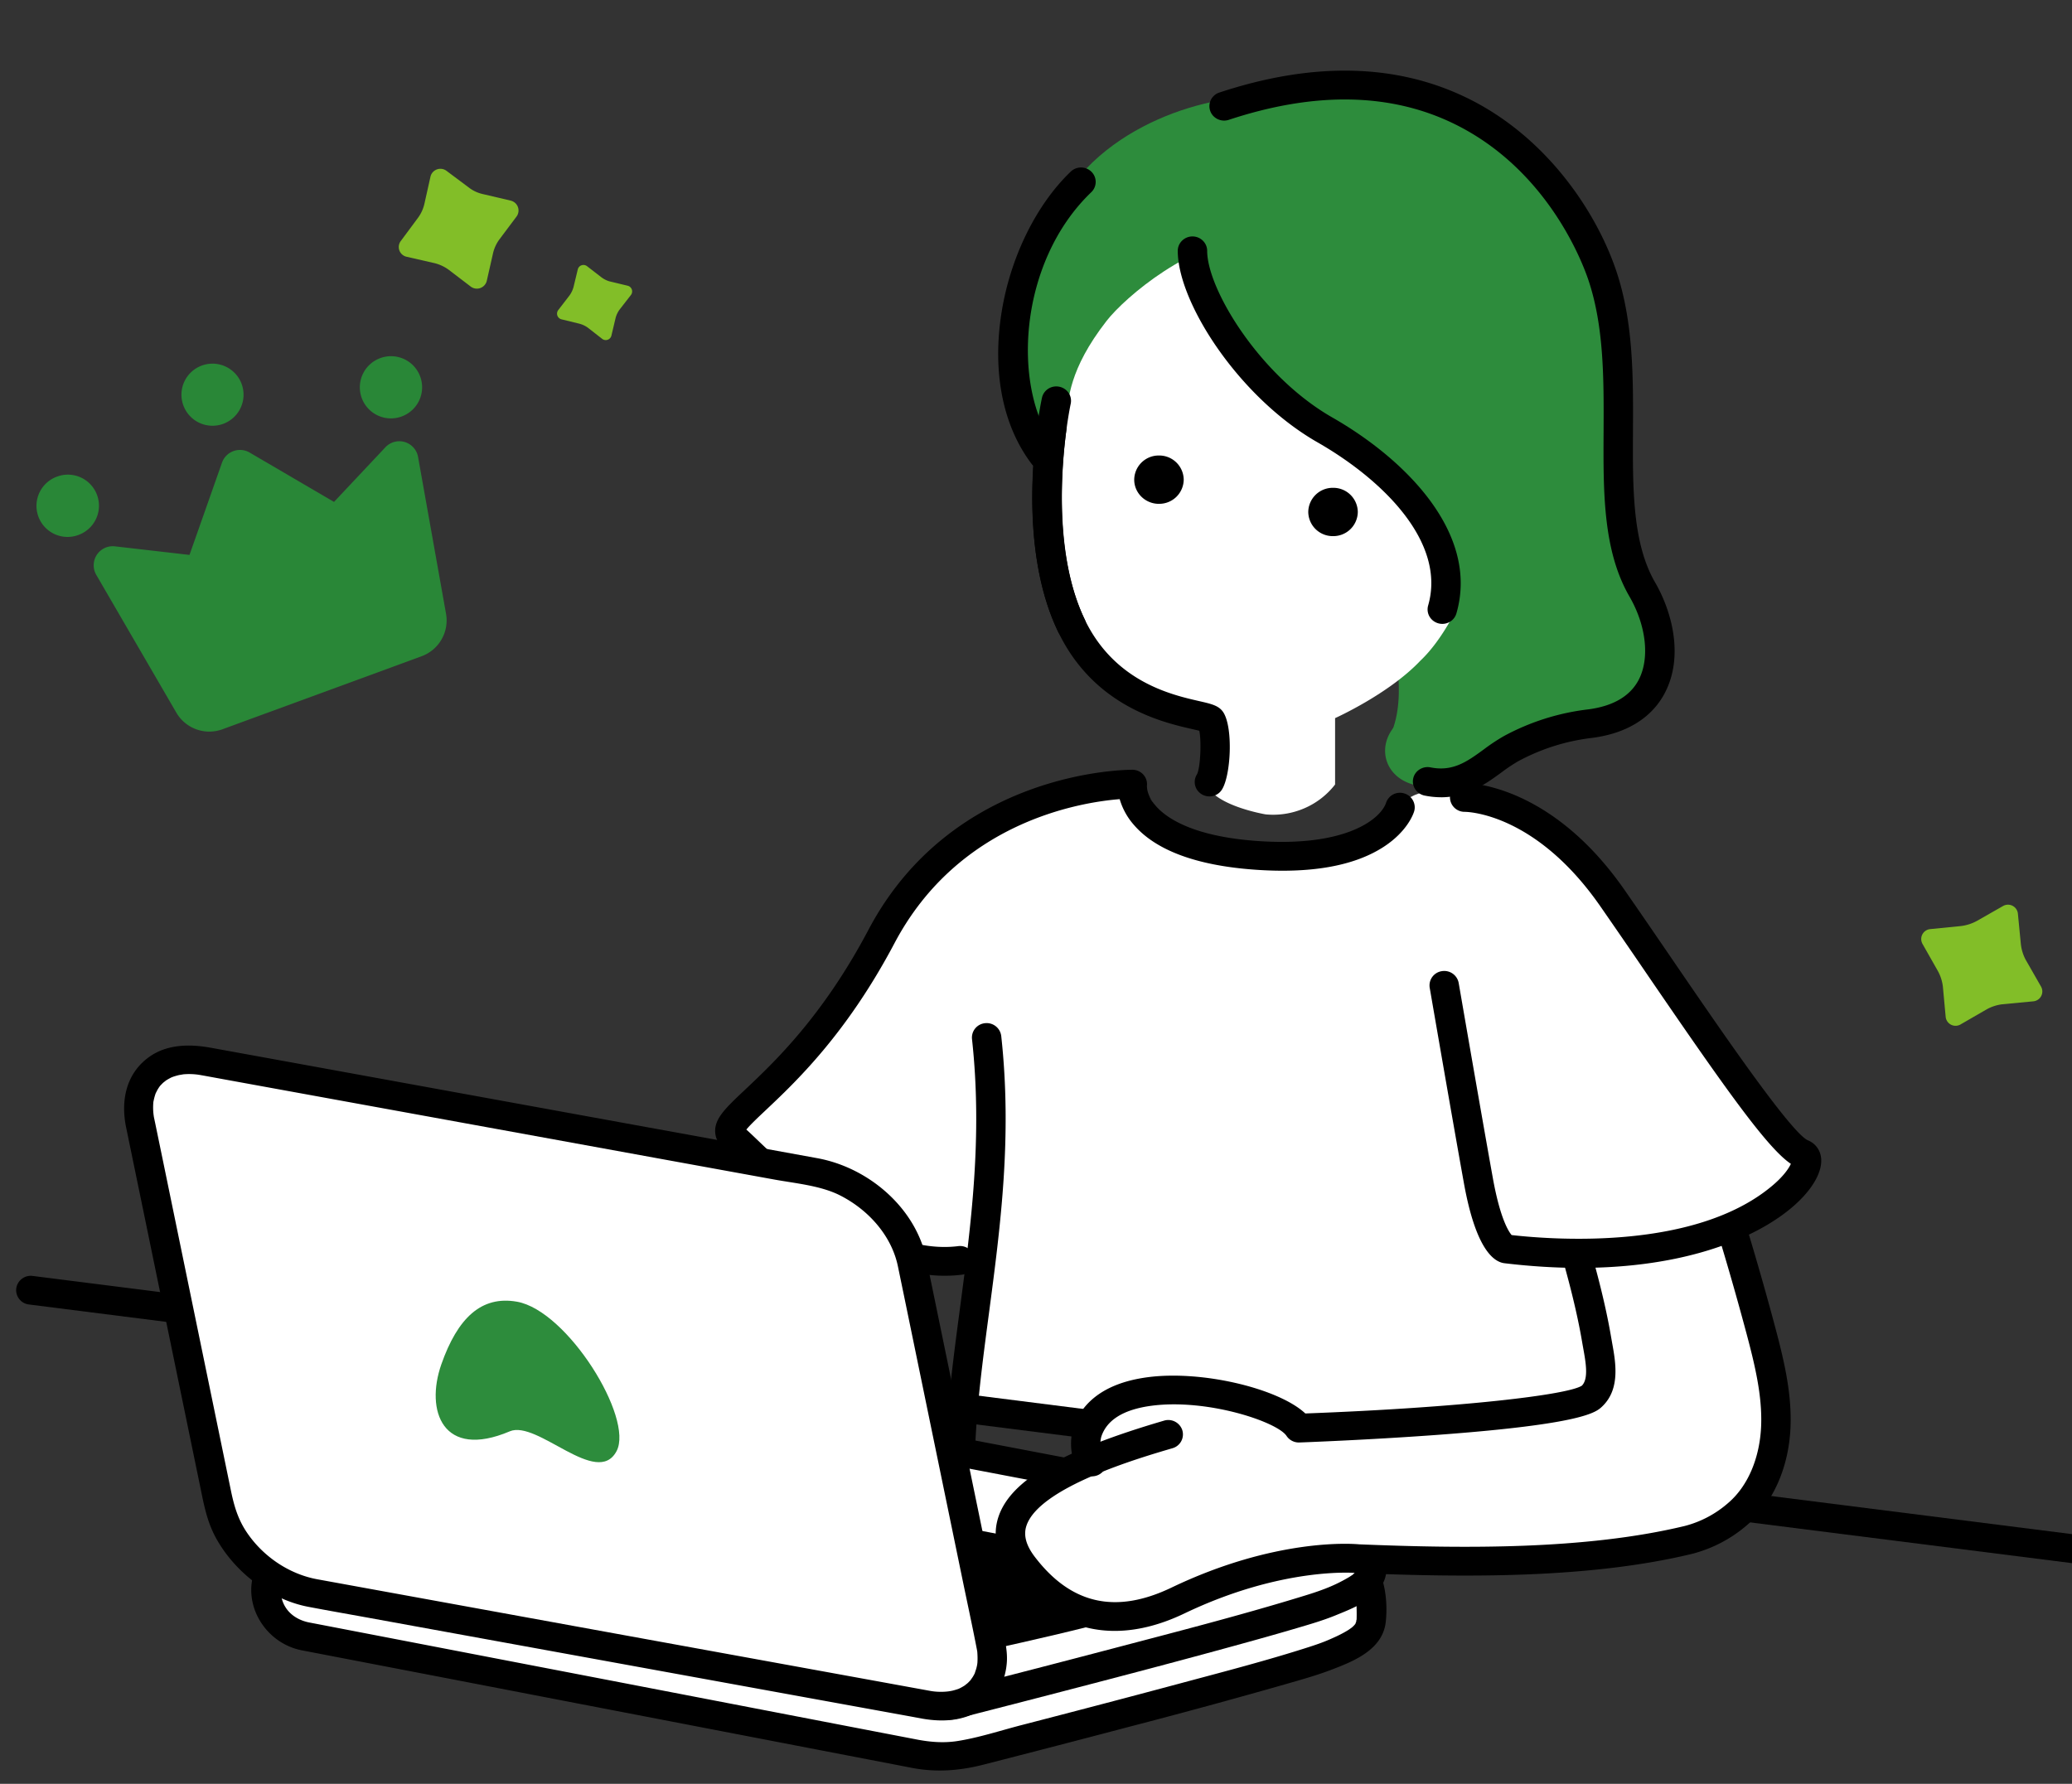 <svg width="72" height="62" fill="none" xmlns="http://www.w3.org/2000/svg"><rect width="100%" height="100%" fill="#333333" stroke="none"/><g clip-path="url(#clip0_6219_210144)"><path d="M32.912 31.01c-2.94 5.001-5.88 10.007-8.513 15.17-.5.981-.994 1.98-1.226 3.053-.231 1.073-.18 2.242.366 3.2" fill="#fff"/><path d="M23.539 52.932a.512.512 0 01-.446-.256c-.555-.972-.704-2.232-.42-3.547.238-1.1.715-2.088 1.268-3.173 2.64-5.175 5.632-10.269 8.527-15.194a.518.518 0 01.698-.185.493.493 0 01.188.682l-.001.002c-2.887 4.913-5.872 9.993-8.498 15.143-.52 1.022-.97 1.948-1.183 2.933-.232 1.078-.122 2.09.312 2.85a.495.495 0 01-.196.682.517.517 0 01-.249.063z" fill="#000"/><path d="M55.936 44.9c-1.741-12.076-4.06-16.493-4.06-16.493s-.736-.747-1.383-.855c-2.804-.465-1.204 2.174-6.887 2.174-1.09 0-2.652-.389-3.171-1.168-.37-.554-.511-1.167-1.022-1.167-2.883 0-4.95 6.68-5.297 9.516-.418 3.419-.654 10.782-.654 10.966 0 1.535.32.82 2.375 1.369 1.873.5 13.793.834 21.815 3.589.702.24.44-.312.354-1.036-.393-3.356-1.026.347-2.07-6.894z" fill="#fff"/><path d="M33.36 43.808c-3.502.437-7.078-3.613-7.873-4.268-.795-.655 2.33-1.665 5.142-6.988 2.812-5.323 8.719-5.297 8.719-5.297s-.192 2.142 4.258 2.471c4.451.33 5.043-1.663 5.043-1.663" fill="#fff"/><path d="M32.826 44.341c-3.032 0-5.916-2.757-7.192-3.977-.21-.2-.377-.36-.476-.441a.78.78 0 01-.307-.586c-.016-.467.36-.822 1.043-1.466 1.006-.949 2.69-2.537 4.282-5.55 2.922-5.533 8.917-5.566 9.174-5.567.143.001.279.06.375.164a.494.494 0 01.131.38c-.022.561.74 1.703 3.789 1.929 3.124.232 4.321-.76 4.517-1.316a.507.507 0 01.632-.335c.27.078.425.36.346.626-.021.07-.225.69-1.061 1.233-1.032.67-2.549.935-4.511.79-2-.148-3.4-.67-4.162-1.549a2.352 2.352 0 01-.498-.9c-1.375.109-5.597.788-7.825 5.006-1.669 3.158-3.429 4.818-4.48 5.81-.255.24-.536.505-.668.668.11.099.244.227.412.388 1.255 1.2 4.193 4.008 6.947 3.664a.51.51 0 01.572.433.502.502 0 01-.442.56c-.2.025-.4.036-.598.036z" fill="#000"/><path d="M35.359 55.3a.52.52 0 01-.154-.024c-1.306-.404-2.182-1.333-2.284-2.425-.225-2.382.094-4.79.432-7.339.39-2.953.795-6.006.423-9.399a.503.503 0 01.454-.55.51.51 0 01.562.444c.384 3.51-.028 6.623-.426 9.634-.33 2.492-.642 4.846-.428 7.119.096 1.027 1.23 1.455 1.574 1.561a.499.499 0 01-.153.978zm22.706-1.608a.506.506 0 01-.51-.497c-.035-5.728-2.829-12.703-2.857-12.773a.497.497 0 01.287-.65.514.514 0 01.663.282c.118.291 2.892 7.216 2.928 13.135a.506.506 0 01-.508.503h-.003z" fill="#000"/><path d="M83.776 55.817a.531.531 0 01-.066-.004L1.006 45.34a.503.503 0 01-.441-.56.508.508 0 01.572-.432l82.704 10.473c.28.035.477.286.441.56a.508.508 0 01-.506.436z" fill="#000"/><path d="M10.591 56.871c-.783-.15-1.366-.826-1.342-1.608.013-.46.156-.899.598-1.067 4.127-1.57 15.688-3.49 18.367-2.893l17.118 2.164c1.678.322 2.285.939 2.319 2.42.017.736.069 1.028-1.51 1.66-1.304.522-9.527 2.645-12.35 3.369a4.37 4.37 0 01-1.914.057L10.592 56.87z" fill="#fff"/><path d="M10.727 56.389c-.462-.098-.81-.383-.93-.806a1.178 1.178 0 01.013-.649c.031-.104.055-.149.11-.202.053-.05.014-.014.077-.054.014-.01.105-.048.016-.01a29.59 29.59 0 012.14-.673c1.843-.503 3.719-.895 5.599-1.239a90.354 90.354 0 014.42-.696c.465-.059.93-.114 1.396-.163 1.396-.147 2.845-.304 4.248-.157.022.002.053 0 .073.008-.055-.021-.117-.017-.031-.003l.161.028c.07.013.139.023.21.032l.177.023.906.114 3.434.434 4.575.579 4.426.56 3 .379c.186.023.383.031.566.071l.015.002h.003c-.15-.026.025.015.079.026.25.056.5.124.739.216l-.01-.004a2.468 2.468 0 01.343.176c.028.017.143.097.105.068-.046-.034.061.053.074.064.03.027.058.054.086.083.018.019.1.113.063.068-.034-.043.046.067.063.093.025.04.047.08.07.12.019.036.051.109.017.028a2.62 2.62 0 01.158.599c-.013-.092.005.064.007.09a6.737 6.737 0 01.016.69c-.002.06-.04.112.005-.009-.01.025-.008.054-.016.079-.008.026-.027.061-.028.088 0-.012.053-.092-.008.002-.026.039-.09.093.002.005-.024.023-.044.048-.067.07-.017.017-.106.094-.06.056.045-.036-.08.055-.101.069-.23.146-.482.26-.733.367-.198.084-.4.153-.605.22-1.48.478-2.99.868-4.492 1.271-1.843.495-3.689.978-5.536 1.456-.737.19-1.488.44-2.242.557-.47.073-.944.034-1.407-.056l-2-.385-3.658-.705-4.512-.87-4.566-.879-3.818-.736-2.268-.437-.304-.058c-.27-.053-.551.075-.628.35-.069.245.085.562.357.615l1.287.248 3.275.63 4.438.856 4.713.908 4.176.805 2.762.532.582.113c.856.163 1.667.099 2.505-.117 1.703-.437 3.405-.878 5.105-1.327a230.22 230.22 0 005.373-1.465c.514-.149 1.034-.291 1.534-.48.831-.313 1.852-.716 1.95-1.703.084-.834-.073-1.797-.66-2.437-.535-.583-1.418-.855-2.187-.953-.638-.082-1.276-.162-1.914-.242l-4.004-.506-4.768-.603-4.14-.524c-.73-.092-1.459-.183-2.188-.276l-.067-.009c-.033-.004.186.028.021-.004a6.179 6.179 0 00-.822-.093 17.45 17.45 0 00-2.052.034c-1.916.12-3.826.379-5.72.679a83.3 83.3 0 00-6.053 1.175c-.846.199-1.688.413-2.52.662-.345.103-.687.211-1.026.33-.2.07-.418.134-.6.241-.296.175-.488.447-.604.76-.44 1.19.366 2.505 1.604 2.766.27.056.552-.079.628-.35.07-.25-.086-.558-.357-.615z" fill="#000"/><path d="M9.9 54.83s15.178-6.042 18.527-5.297l16.787 3.206c1.66.318 2.34.605 2.437 1.328.097.722.068 1.017-1.493 1.642C44.596 56.334 33 59.281 33 59.281L9.9 54.83z" fill="#fff"/><path d="M10.036 55.312c1.055-.42 2.118-.82 3.183-1.216 2.28-.847 4.577-1.656 6.898-2.389 2.156-.68 4.355-1.351 6.603-1.666-.173.024.023-.003.062-.008a12.138 12.138 0 01.446-.043 6.626 6.626 0 01.766-.013l.117.01c.017 0 .035.003.052.004.094.008-.034.003-.057-.008.054.026.14.024.201.036.367.072.735.14 1.102.21l5.676 1.084 6.658 1.271c1.11.212 2.221.423 3.332.637.354.068.709.14 1.057.237.167.046.332.098.493.16-.094-.036.088.041.118.056.069.035.132.08.199.117.1.055-.068-.074.008.006.015.015.034.029.05.044.023.022.043.048.067.07-.011-.01-.061-.098-.022-.028.024.044.051.089.077.132-.074-.126.006.037.02.088.035.137-.005-.079.011.067.006.054.012.107.016.16.003.05.003.099.002.148 0 .028-.005.055-.006.083.002-.055.026-.109-.002-.028-.005.016-.02.047-.02.064.002.046.067-.101.013-.033-.029.036-.122.135-.02.042a3.889 3.889 0 00-.123.119c-.085.085.089-.053-.022.017-.038.024-.074.05-.112.073a5.43 5.43 0 01-.917.435c-.263.1-.534.182-.803.264-2.125.649-4.283 1.202-6.433 1.768-1.85.486-3.7.966-5.553 1.438l-.308.079h.272l-2.297-.443-5.515-1.063-6.674-1.286-5.77-1.112c-.935-.18-1.868-.373-2.806-.54l-.04-.008c-.27-.052-.55.075-.627.35-.07.245.084.563.356.615l1.436.277 3.642.702 4.89.942 5.202 1.002 4.508.869 2.878.554c.176.035.352.072.529.102.243.043.47-.043.704-.102a811.08 811.08 0 003.943-1.018c1.797-.468 3.592-.941 5.382-1.433.728-.2 1.455-.402 2.178-.616.454-.134.911-.266 1.35-.445.553-.226 1.183-.466 1.552-.957.236-.315.258-.695.21-1.07-.062-.495-.262-.876-.68-1.172-.432-.305-.994-.443-1.504-.56-.756-.172-1.524-.3-2.285-.446l-4.31-.823-5.165-.986-4.214-.805c-.62-.118-1.249-.277-1.878-.34-.585-.058-1.182.018-1.761.1a23.62 23.62 0 00-2.212.434c-1.816.434-3.603.983-5.375 1.563a152.83 152.83 0 00-5.186 1.807 165.34 165.34 0 00-3.834 1.456c-.255.102-.436.333-.356.615.066.238.37.452.628.35z" fill="#000"/><path d="M16.57 54.658s8.107-3.324 10.423-2.808l11.61 2.216c1.147.22 1.618.42 1.685.919.067.5.047.703-1.033 1.136-1.08.432-6.71 1.615-6.71 1.615L16.57 54.658z" fill="#000"/><path d="M54.67 42.872s1.789 4.452 1.109 5.223c-.68.771-10.178 1.682-10.178 1.682s-2.265-1.455-4.851-1.29c-3.724.237-2.938 2.63-2.938 2.63s-5.129 1.127-.497 4.794c3.024 2.395 4.813-2.595 10.368-1.7 5.555.894 15.298.361 14.143-5.724-1.155-6.086-2.433-8.249-2.433-8.249l-4.723 2.634z" fill="#fff"/><path d="M38.736 56.685c-1.191 0-2.462-.491-3.592-1.968-.516-.675-.666-1.35-.446-2.005.427-1.267 2.2-2.296 5.751-3.335a.512.512 0 01.636.336.499.499 0 01-.343.623c-1.144.335-4.624 1.353-5.073 2.69-.112.33-.016.687.293 1.09 1.257 1.644 2.808 1.992 4.742 1.066 3.588-1.72 6.252-1.531 6.52-1.506 3.665.15 7.874.191 11.32-.638a3.684 3.684 0 001.507-.798c.686-.585 1.103-1.565 1.147-2.688.04-1.045-.219-2.114-.51-3.208a104.907 104.907 0 00-3.602-11.002.497.497 0 01.295-.646.514.514 0 01.66.289 105.89 105.89 0 013.635 11.106c.312 1.17.588 2.317.543 3.498-.054 1.398-.6 2.64-1.497 3.406a4.72 4.72 0 01-1.935 1.015c-3.574.86-7.88.819-11.62.665a.52.52 0 01-.033-.002c-.023-.003-2.56-.232-5.98 1.407-.704.338-1.54.605-2.418.605z" fill="#000"/><path d="M37.944 51.313a.516.516 0 01-.243-.061c-.554-.296-.538-1.214-.408-1.617.22-.68.849-1.538 2.589-1.767 1.889-.25 4.55.391 5.477 1.26 5.43-.204 9.132-.648 9.61-.967.238-.24.136-.806.046-1.305a24.827 24.827 0 01-.038-.215c-.357-2.108-1.21-4.69-1.963-6.967-.264-.799-.514-1.553-.735-2.263a.499.499 0 01.34-.625.513.513 0 01.637.333c.219.702.467 1.452.73 2.247.764 2.31 1.63 4.93 1.999 7.11l.036.205c.122.675.289 1.6-.348 2.205-.208.198-.64.61-5.713.985-2.426.179-4.783.265-4.807.265a.512.512 0 01-.447-.228c-.325-.491-2.752-1.303-4.688-1.049-.971.128-1.56.491-1.75 1.08a.955.955 0 00.001.487c.186.149.243.41.125.625a.513.513 0 01-.45.262z" fill="#000"/><path d="M50.893 27.716s2.678-.031 5.13 3.489c2.492 3.58 5.714 8.544 6.597 8.888.882.344-1.926 4.315-10.261 3.318 0 0-.568-.052-.986-2.372-.418-2.32-1.188-6.79-1.188-6.79" fill="#fff"/><path d="M54.895 44.068c-.807 0-1.673-.05-2.598-.16-.421-.038-1.025-.553-1.427-2.782-.414-2.296-1.181-6.75-1.189-6.794a.501.501 0 01.419-.577.51.51 0 01.588.41c.008.045.775 4.495 1.188 6.787.257 1.423.556 1.865.652 1.975 1.603.18 6.371.497 9.01-1.676.439-.36.625-.649.693-.8-.812-.541-2.279-2.612-4.996-6.587a344.41 344.41 0 00-1.634-2.377c-2.246-3.225-4.606-3.27-4.706-3.27a.507.507 0 01-.51-.498.504.504 0 01.502-.503c.122-.003 2.983.01 5.558 3.707.524.753 1.09 1.582 1.639 2.384 1.642 2.403 4.125 6.035 4.73 6.323.287.112.578.44.435.99-.351 1.346-3.122 3.448-8.354 3.448zm-2.49-1.155c.01 0 .02.002.029.003a.508.508 0 00-.028-.003z" fill="#000"/><path d="M32.21 59.256l-21.363-3.89c-1.504-.275-2.964-1.66-3.244-3.08L4.858 38.962c-.28-1.42.72-2.358 2.224-2.084l21.363 3.891c1.504.274 2.963 1.66 3.244 3.08l2.745 13.322c.28 1.42-.72 2.358-2.225 2.084z" fill="#fff"/><path d="M32.345 58.774l-1.781-.325-4.387-.799-5.537-1.008-5.298-.965-3.596-.655-.725-.132c-.988-.183-1.886-.8-2.444-1.628-.309-.457-.444-.925-.553-1.455l-.313-1.519-1.039-5.042-1.01-4.905-.273-1.321-.04-.19a2.036 2.036 0 01-.018-.542c.01-.084-.013.067.004-.014.009-.04.016-.079.027-.118a1.67 1.67 0 01.05-.162c-.013.029.05-.099.065-.124.015-.026.032-.051.048-.076.007-.012.063-.087.026-.04-.037.047.023-.025.032-.035l.079-.08c.017-.016.152-.117.072-.062a1.67 1.67 0 01.178-.106c.01-.007.099-.049.045-.025-.054.025.038-.014.05-.018a2.19 2.19 0 01.214-.062c.017-.004.205-.032.119-.023a2.273 2.273 0 01.606.019l.13.023.925.169 3.886.708 5.406.984 5.471.997 4.136.753c.753.137 1.627.212 2.302.558.985.504 1.781 1.401 2 2.461l.2.966.944 4.584 1.08 5.238c.171.834.354 1.666.515 2.502.02.108.018.085.023.175a2.446 2.446 0 010 .317c-.002.012-.015.116-.006.058.009-.057-.01.042-.012.054-.008.031-.014.062-.023.093-.007.024-.073.208-.035.122a1.386 1.386 0 01-.085.16c-.017.028-.11.153-.051.082-.038.045-.08.089-.123.13-.024.022-.147.113-.072.063a1.75 1.75 0 01-.157.095c-.027.015-.056.028-.084.042.077-.037.008-.002-.01.004a2.343 2.343 0 01-.187.057c-.222.056-.53.059-.774.017-.271-.047-.55.071-.628.35-.068.24.083.568.356.615.678.116 1.416.082 2-.316.552-.377.85-.951.91-1.601.04-.427-.07-.851-.157-1.267l-.857-4.162-1.125-5.456-.652-3.167c-.369-1.785-2.005-3.19-3.797-3.516l-2.8-.51-5.003-.911-5.73-1.044-4.911-.895-2.618-.476c-.732-.134-1.525-.13-2.152.32-.808.581-.988 1.525-.799 2.444l.68 3.296 1.127 5.47.835 4.05c.106.515.228 1.002.489 1.473.645 1.163 1.867 2.124 3.205 2.378.678.129 1.359.248 2.038.371l4.626.843 5.677 1.034 5.243.955 3.31.602.461.085c.271.049.551-.074.629-.35.068-.244-.084-.566-.357-.615z" fill="#000"/><path d="M17.712 49.75c-2.328.985-2.941-.718-2.376-2.33.566-1.611 1.392-2.395 2.627-2.177 1.757.31 4.066 4.046 3.463 5.192-.679 1.289-2.756-1.092-3.714-.686zm30.682-27.473s.603 2.201-.21 3.515c1.392-.319 4.36-.77 2.858-5.671-1.503-4.901-3.076.973-2.648 2.157z" fill="#2D8C3C"/><path d="M54.403 17.278a1.378 1.378 0 00-.286-.68c1.765-1.76.666-4.813.061-6.027-.64-1.284-1.915-3.194-3.213-3.797-1.297-.603-4.448-2.17-8.588-.482-4.14 1.687-5.598 7.207-5.663 7.394-.212.7-.365 1.417-.456 2.142a6.517 6.517 0 00-.115 1.953c0 1.204.264 2.395.774 3.492 1.03 2.092 4.43 3.294 5.164 3.592 0 0 .095 2.04-.183 2.311.186.814 2.086 1.13 2.086 1.13.458.043.92-.03 1.342-.213a2.696 2.696 0 001.067-.826V24.96s1.87-.839 2.962-1.995c.794-.748 1.352-1.968 1.478-2.257.2.027.404.041.607.041.596 0 1.433-.118 2.077-.672.692-.597.99-1.538.886-2.8z" fill="#fff"/><path d="M37.038 14.507c-.228 1.42-1.278.627-1.549-.214-1.087-3.366 1.011-7.129 2.265-8.44 2.299-2.403 6.26-2.828 6.752-2.222.179.22-.162 1.512-.406 1.745-.317.304.566 2.918-.566 2.93-2.083.023-4.43 2.008-5.085 2.852-1.32 1.699-1.311 2.726-1.41 3.35z" fill="#2D8C3C"/><path d="M40.273 17.511a.85.85 0 00.86-.84.85.85 0 00-.86-.839.85.85 0 00-.86.84c0 .463.384.84.86.84zm6.049 1.123a.85.85 0 00.86-.84.85.85 0 00-.86-.839.85.85 0 00-.861.84.85.85 0 00.86.839zm-4.297 9.047a.518.518 0 01-.446-.258.492.492 0 01.014-.508c.12-.226.16-1.138.082-1.516a11.93 11.93 0 00-.247-.058c-1.02-.233-3.406-.778-4.658-3.381-1.614-3.355-.57-8.114-.557-8.159a.502.502 0 01.234-.302.52.52 0 01.695.17c.07.112.092.247.062.375-.023.107-.94 4.519.49 7.49 1.042 2.164 3.017 2.615 3.966 2.832.451.103.7.16.853.398.344.55.257 2.205-.056 2.686a.507.507 0 01-.432.231zM50.983 21a4.793 4.793 0 01-.653-.04.518.518 0 01-.334-.197.493.493 0 01.107-.7.519.519 0 01.38-.092c.022.003 1.625.22 2.515-.597.47-.432.673-1.109.602-2.011-.175-.991-.946-1.238-1.56-1.146a.522.522 0 01-.38-.091.505.505 0 01-.202-.328.49.49 0 01.24-.504.517.517 0 01.188-.066c1.123-.168 2.457.383 2.725 1.993a.598.598 0 01.005.04c.103 1.235-.208 2.192-.924 2.847-.83.758-1.99.892-2.71.892z" fill="#000"/><path d="M37.233 22.247a.52.52 0 01-.463-.287c-1.152-2.395-.946-5.534-.72-7.192a.498.498 0 01.196-.332.519.519 0 01.716.094.493.493 0 01.1.37c-.169 1.247-.447 4.39.633 6.633a.493.493 0 01-.216.652.52.52 0 01-.246.062z" fill="#000"/><path d="M41.818 4.507c4.22-3.272 10.35-.94 12.564 2.436a11.674 11.674 0 011.853 7.816c-.326 3.857.873 5.602 1.24 6.76.667 2.114-.435 3.404-2.556 3.683-.91.119-2.033 1.049-3.871 1.82-2.58 1.084-3.6-.873-2.444-1.923 4.121-3.744.77-7.598-.688-8.716-1.879-1.443-5.973-3.918-6.702-7.756-.157-.832.06-3.697.604-4.12z" fill="#2D8C3C"/><path d="M50.118 21.684a.52.52 0 01-.407-.199.497.497 0 01-.085-.438c.635-2.197-1.57-4.372-3.847-5.675-2.733-1.564-4.853-4.861-4.853-6.653 0-.133.054-.26.15-.354a.516.516 0 01.722 0c.096.094.15.221.15.354 0 1.33 1.825 4.346 4.347 5.79 2.606 1.49 5.107 4.063 4.314 6.81a.5.5 0 01-.183.264.519.519 0 01-.308.101z" fill="#000"/><path d="M50.075 27.71c-.19 0-.382-.02-.569-.058a.512.512 0 01-.324-.214.492.492 0 01.144-.693.52.52 0 01.384-.073c.78.156 1.275-.205 1.848-.623.225-.17.46-.327.706-.468a8.14 8.14 0 012.932-.926c.873-.116 1.464-.468 1.757-1.046.378-.747.248-1.875-.33-2.874-.922-1.594-.912-3.617-.9-5.76.008-1.776.018-3.612-.526-5.237-.21-.628-1.424-3.844-4.656-5.429-2.211-1.085-4.85-1.133-7.841-.144a.52.52 0 01-.549-.145.498.498 0 01-.073-.552.502.502 0 01.295-.252c3.26-1.077 6.161-1.01 8.626.198 2.784 1.366 4.495 4.001 5.168 6.012.596 1.78.586 3.698.577 5.554-.01 2.005-.02 3.9.768 5.261.59 1.018.993 2.555.356 3.812-.31.615-1.003 1.39-2.535 1.593a7.152 7.152 0 00-2.573.81c-.206.12-.403.252-.592.396-.535.39-1.179.859-2.093.859zM36.259 16.328a.518.518 0 01-.41-.202c-1.005-1.326-1.375-3.197-1.045-5.27.305-1.913 1.203-3.741 2.403-4.891a.516.516 0 01.722.007.495.495 0 01-.008.708c-2.552 2.447-2.772 6.842-1.252 8.85a.494.494 0 01-.142.724.519.519 0 01-.268.074z" fill="#000"/><g clip-path="url(#clip1_6219_210144)"><path d="M14.527 15.88l.972 5.451a1.326 1.326 0 01-.849 1.478l-6.92 2.538a1.326 1.326 0 01-1.604-.58L3.345 19.98a.663.663 0 01.648-.991l2.592.298 1.129-3.206a.663.663 0 01.96-.352l2.933 1.716 1.786-1.9a.662.662 0 011.134.335zM7.02 12.703a1.079 1.079 0 10.743 2.026 1.079 1.079 0 00-.743-2.026zm-5 3.85a1.08 1.08 0 10.743 2.026 1.08 1.08 0 00-.743-2.027zm11.233-4.119a1.08 1.08 0 10.739 2.028 1.08 1.08 0 00-.74-2.028z" fill="#298737"/></g><path d="M17.749 6.973l-.965-.226a1.231 1.231 0 01-.49-.227l-.778-.582a.354.354 0 00-.558.205l-.211.944a1.315 1.315 0 01-.227.49l-.59.796a.347.347 0 00.202.552l.963.22c.176.043.342.12.49.226l.773.59a.354.354 0 00.558-.204l.216-.953a1.31 1.31 0 01.227-.49l.592-.79a.353.353 0 00-.202-.55zm3.443 2.809l.624.15a.204.204 0 01.112.316l-.394.507a.868.868 0 00-.143.298l-.146.616a.203.203 0 01-.226.149.203.203 0 01-.09-.037l-.5-.39a.887.887 0 00-.303-.142l-.619-.151a.206.206 0 01-.139-.13.205.205 0 01.028-.187l.388-.504a.91.91 0 00.147-.306l.147-.61a.203.203 0 01.317-.112l.497.384c.09.069.192.12.3.15zm49.736 24.515l-.541-.945a1.507 1.507 0 01-.165-.544l-.103-1.061a.346.346 0 00-.506-.262l-.926.528a1.56 1.56 0 01-.549.174l-1.075.107a.346.346 0 00-.262.506l.533.94c.093.167.154.35.178.54l.099 1.07a.345.345 0 00.506.262l.93-.537a1.49 1.49 0 01.535-.17l1.085-.103a.345.345 0 00.261-.505z" fill="#82BE28"/></g><defs><clipPath id="clip0_6219_210144"><path fill="#fff" d="M0 0h72v62H0z"/></clipPath><clipPath id="clip1_6219_210144"><path fill="#fff" transform="rotate(-20.136 38.782 9.79)" d="M0 0h15.907v15.907H0z"/></clipPath></defs></svg>